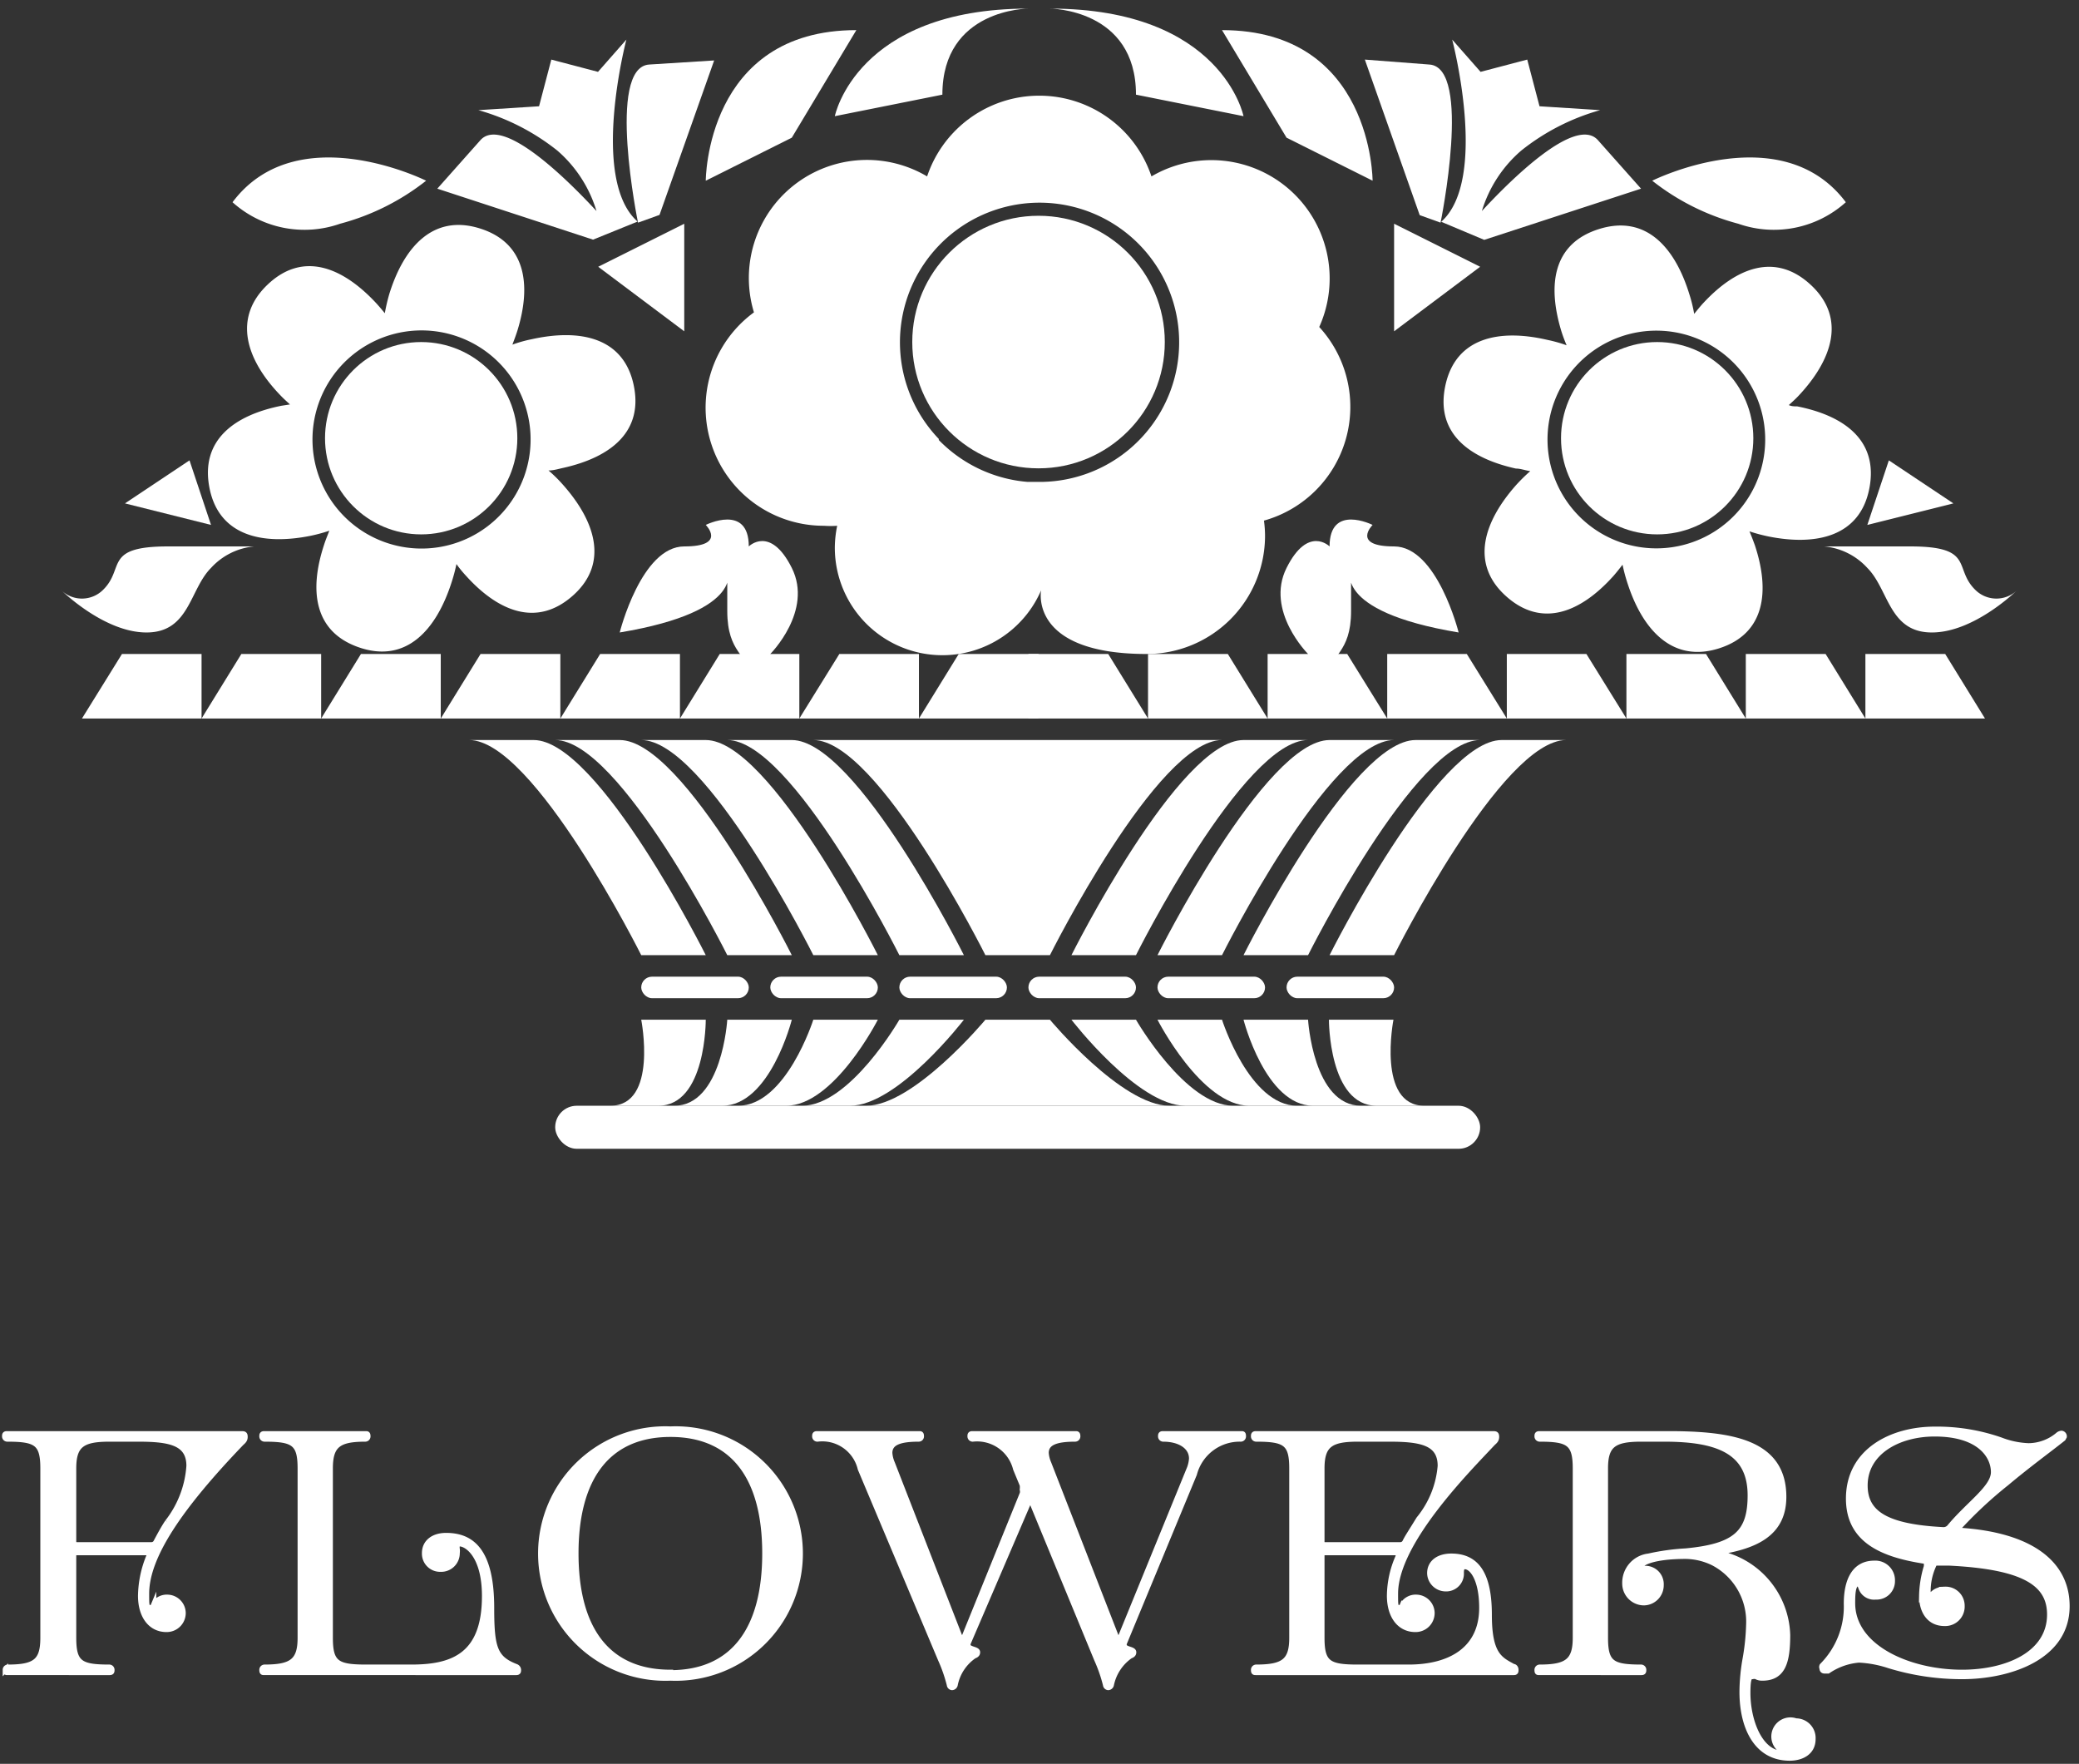 <svg id="Calque_1" data-name="Calque 1" xmlns="http://www.w3.org/2000/svg" viewBox="0 0 96.65 81.99"><rect x="0" y="0" width="96.65" height="81.99" fill="#333333" stroke="none"/><defs><style>.cls-1,.cls-2{fill:#fff;}.cls-2{stroke:#fff;stroke-miterlimit:10;stroke-width:0.25px;}</style></defs><title>Plan de travail 1 copie</title><path class="cls-1" d="M24.71,15.77a6.12,6.12,0,0,0-.89.25c.08-.21.16-.42.23-.64.67-2.16.39-4.11-1.77-4.77s-3.51.89-4.18,3.05a8.28,8.28,0,0,0-.21.9c-.14-.17-.29-.35-.45-.52-1.55-1.64-3.37-2.36-5-.81s-1,3.49.59,5.14c.15.16.3.29.45.43l-.39.06c-2.21.44-3.79,1.61-3.35,3.83s2.46,2.66,4.68,2.22a7.71,7.71,0,0,0,.89-.24c-.08.21-.17.42-.24.64-.71,2.14-.48,4.09,1.67,4.8s3.53-.82,4.24-3a7.87,7.87,0,0,0,.24-.89,5.25,5.25,0,0,0,.43.53c1.51,1.68,3.32,2.43,5,.92s1-3.48-.49-5.15a6.73,6.73,0,0,0-.66-.65c.23,0,.45-.07.68-.12,2.2-.49,3.76-1.68,3.27-3.89S26.91,15.28,24.71,15.77ZM21.79,25a5.07,5.07,0,1,1,2.38-6.76A5.07,5.07,0,0,1,21.79,25Z"/><path class="cls-1" d="M53.31,30.4a5.5,5.5,0,0,0,5.5-5.5,5.36,5.36,0,0,0-.05-.7,5.49,5.49,0,0,0,2.57-9,5.5,5.5,0,0,0-7.8-7,5.5,5.5,0,0,0-10.43,0,5.49,5.49,0,0,0-8.05,6.32,5.49,5.49,0,0,0,3.26,9.92,4.08,4.08,0,0,0,.61,0,5.17,5.17,0,0,0-.11,1,5,5,0,0,0,9.59,2S47.81,30.4,53.31,30.4Zm-5.55-8a6.51,6.51,0,0,1-4.12-1.95h0a.07.07,0,0,0,0-.05,6.49,6.49,0,1,1,4.82,2"/><path class="cls-1" d="M30.18,3c-2,.13-.52,7.35-.52,7.35l1-.36,2.54-7.18Z"/><path class="cls-1" d="M29.12,1.84,27.8,3.34l-2.17-.57-.57,2.17-2.82.18A10.42,10.42,0,0,1,25.91,7a6,6,0,0,1,1.82,2.81c-1.24-1.34-4.35-4.48-5.4-3.29l-2,2.25,7.24,2.37,2.07-.84C27.41,8.33,29.12,1.84,29.12,1.84Z"/><path class="cls-1" d="M32.81,8.4s0-7,7-7l-3,5Z"/><path class="cls-1" d="M38.81,5.4s1-5,9-5c0,0-4,0-4,4Z"/><polygon class="cls-1" points="31.81 10.4 27.81 12.4 31.81 15.4 31.81 10.4"/><path class="cls-1" d="M19.81,8.4s-6-3-9,1a5,5,0,0,0,5,1A11,11,0,0,0,19.81,8.4Z"/><path class="cls-1" d="M2.81,27.4a1.39,1.39,0,0,0,2,0c1-1,0-2,3-2h4a3.1,3.1,0,0,0-2,1c-1,1-1,3-3,3S2.81,27.4,2.81,27.4Z"/><polygon class="cls-1" points="5.81 23.4 9.81 24.4 8.81 21.4 5.81 23.4"/><path class="cls-1" d="M28.81,29.4s1-4,3-4,1-1,1-1h0s2-1,2,1c0,0,1-1,2,1s-1,4-1,4v1s-1,1-1,0-1-1-1-3v-2S34.81,28.4,28.81,29.4Z"/><path class="cls-1" d="M67.2,17.89c-.49,2.21,1.06,3.4,3.27,3.89.22,0,.45.09.67.12a8.06,8.06,0,0,0-.66.65C69,24.22,68.32,26.18,70,27.7s3.49.76,5-.92c.15-.17.29-.35.43-.53a7.87,7.87,0,0,0,.24.89c.7,2.15,2.09,3.68,4.24,3s2.38-2.66,1.67-4.8c-.08-.22-.16-.43-.25-.64a7.88,7.88,0,0,0,.9.24c2.21.44,4.23,0,4.67-2.22s-1.13-3.39-3.35-3.83c-.13,0-.26,0-.39-.06.15-.14.3-.27.45-.43,1.55-1.65,2.24-3.59.59-5.14s-3.47-.83-5,.81c-.16.17-.3.35-.44.52a6.53,6.53,0,0,0-.22-.9c-.66-2.16-2-3.72-4.18-3.05s-2.43,2.61-1.77,4.77c.07.22.15.43.24.64a6.49,6.49,0,0,0-.89-.25C69.71,15.28,67.69,15.68,67.2,17.89Zm5.26.31A5.06,5.06,0,1,1,74.83,25,5.06,5.06,0,0,1,72.46,18.2Z"/><path class="cls-1" d="M66.45,3c2,.13.52,7.35.52,7.35L66,10,63.45,2.77Z"/><path class="cls-1" d="M67.51,1.84l1.32,1.5L71,2.77l.57,2.17,2.82.18A10.33,10.33,0,0,0,70.72,7a6,6,0,0,0-1.83,2.81c1.24-1.34,4.35-4.48,5.4-3.29l2,2.25L69,11.15,67,10.31C69.22,8.33,67.51,1.84,67.51,1.84Z"/><path class="cls-1" d="M63.81,8.4s0-7-7-7l3,5Z"/><path class="cls-1" d="M57.81,5.4s-1-5-9-5c0,0,4,0,4,4Z"/><polygon class="cls-1" points="64.81 10.4 68.81 12.4 64.81 15.4 64.81 10.4"/><path class="cls-1" d="M76.81,8.4s6-3,9,1a5,5,0,0,1-5,1A11,11,0,0,1,76.81,8.4Z"/><path class="cls-1" d="M93.81,27.4a1.39,1.39,0,0,1-2,0c-1-1,0-2-3-2h-4a3.1,3.1,0,0,1,2,1c1,1,1,3,3,3S93.81,27.4,93.81,27.4Z"/><polygon class="cls-1" points="90.81 23.4 86.81 24.4 87.81 21.4 90.81 23.4"/><path class="cls-1" d="M67.81,29.4s-1-4-3-4-1-1-1-1h0s-2-1-2,1c0,0-1-1-2,1s1,4,1,4v1s1,1,1,0,1-1,1-3v-2S61.81,28.4,67.81,29.4Z"/><polygon class="cls-1" points="33.46 30.4 31.61 33.4 37.16 33.4 37.16 30.4 33.46 30.4"/><polygon class="cls-1" points="39.02 30.4 37.16 33.4 42.72 33.4 42.72 30.4 39.02 30.4"/><polygon class="cls-1" points="22.34 30.4 20.49 33.4 26.05 33.4 26.05 30.4 22.34 30.4"/><polygon class="cls-1" points="27.9 30.4 26.05 33.4 31.61 33.4 31.61 30.4 27.9 30.4"/><polygon class="cls-1" points="11.22 30.4 9.37 33.4 14.93 33.4 14.93 30.4 11.22 30.4"/><polygon class="cls-1" points="16.78 30.4 14.93 33.4 20.49 33.4 20.49 30.4 16.78 30.4"/><polygon class="cls-1" points="5.67 30.4 3.81 33.4 9.37 33.4 9.37 30.4 5.67 30.4"/><polygon class="cls-1" points="44.57 30.4 42.72 33.4 48.28 33.4 48.28 30.4 44.57 30.4"/><polygon class="cls-1" points="58.93 30.4 58.93 33.4 64.49 33.4 62.63 30.4 58.93 30.4"/><polygon class="cls-1" points="53.37 30.4 53.37 33.4 58.93 33.4 57.08 30.4 53.37 30.4"/><polygon class="cls-1" points="70.05 30.4 70.05 33.4 75.61 33.4 73.75 30.4 70.05 30.4"/><polygon class="cls-1" points="64.49 30.4 64.49 33.4 70.05 33.4 68.19 30.4 64.49 30.4"/><polygon class="cls-1" points="81.16 30.4 81.16 33.4 86.72 33.4 84.87 30.4 81.16 30.4"/><polygon class="cls-1" points="75.61 30.4 75.61 33.4 81.16 33.4 79.31 30.4 75.61 30.4"/><polygon class="cls-1" points="90.43 30.4 86.72 30.4 86.72 33.4 92.28 33.4 90.43 30.4"/><polygon class="cls-1" points="47.81 30.4 47.81 33.4 53.37 33.4 51.52 30.4 47.81 30.4"/><path class="cls-1" d="M24.81,34.4h-3c3,0,8,10,8,10h3S27.81,34.4,24.81,34.4Z"/><path class="cls-1" d="M28.81,34.4h-3c3,0,8,10,8,10h3S31.81,34.4,28.81,34.4Z"/><path class="cls-1" d="M32.81,34.4h-3c3,0,8,10,8,10h3S35.81,34.4,32.81,34.4Z"/><path class="cls-1" d="M36.81,34.4h-3c3,0,8,10,8,10h3S39.81,34.4,36.81,34.4Z"/><path class="cls-1" d="M69.81,34.4c-3,0-8,10-8,10h3s5-10,8-10Z"/><path class="cls-1" d="M68.81,34.4h-3c-3,0-8,10-8,10h3S65.81,34.4,68.81,34.4Z"/><path class="cls-1" d="M64.81,34.4h-3c-3,0-8,10-8,10h3S61.81,34.4,64.81,34.4Z"/><path class="cls-1" d="M60.81,34.4h-3c-3,0-8,10-8,10h3S57.81,34.4,60.81,34.4Z"/><path class="cls-1" d="M40.81,34.4h-3c3,0,8,10,8,10h3s5-10,8-10h-3"/><path class="cls-1" d="M30.6,51.4H28.37c2.23,0,1.44-4,1.44-4h3S32.83,51.4,30.6,51.4Z"/><path class="cls-1" d="M33.57,51.4H31.34c2.23,0,2.47-4,2.47-4h3S35.8,51.4,33.57,51.4Z"/><path class="cls-1" d="M36.54,51.4H34.31c2.23,0,3.5-4,3.5-4h3S38.77,51.4,36.54,51.4Z"/><path class="cls-1" d="M39.51,51.4H37.28c2.23,0,4.53-4,4.53-4h3S41.74,51.4,39.51,51.4Z"/><path class="cls-1" d="M64,51.4c-2.23,0-2.22-4-2.22-4h3s-.78,4,1.44,4Z"/><path class="cls-1" d="M63.28,51.4H61.05c-2.22,0-3.24-4-3.24-4h3S61.05,51.4,63.28,51.4Z"/><path class="cls-1" d="M60.31,51.4H58.08c-2.23,0-4.27-4-4.27-4h3S58.08,51.4,60.31,51.4Z"/><path class="cls-1" d="M57.34,51.4H55.11c-2.23,0-5.3-4-5.3-4h3S55.11,51.4,57.34,51.4Z"/><path class="cls-1" d="M42.48,51.4H40.26c2.22,0,5.55-4,5.55-4h3s3.33,4,5.56,4H52.14"/><rect class="cls-1" x="25.81" y="51.4" width="43" height="2" rx="1" ry="1"/><rect class="cls-1" x="29.81" y="45.4" width="5" height="1" rx="0.5" ry="0.5"/><rect class="cls-1" x="35.81" y="45.4" width="5" height="1" rx="0.5" ry="0.5"/><rect class="cls-1" x="41.81" y="45.4" width="5" height="1" rx="0.5" ry="0.5"/><rect class="cls-1" x="47.81" y="45.4" width="5" height="1" rx="0.5" ry="0.5"/><rect class="cls-1" x="53.81" y="45.4" width="5" height="1" rx="0.5" ry="0.5"/><rect class="cls-1" x="59.81" y="45.4" width="5" height="1" rx="0.5" ry="0.5"/><path class="cls-2" d="M6.93,72.24s0-.07-.1-.07H3.57c-.1,0-.15,0-.15.17v3.79c0,1.18.31,1.37,1.66,1.37a.12.12,0,0,1,.12.12c0,.07,0,.12-.1.12H.35c-.07,0-.1,0-.1-.12a.12.12,0,0,1,.12-.12C1.65,77.5,2,77.21,2,76.13V68.26c0-1.18-.31-1.37-1.66-1.37a.12.12,0,0,1-.12-.12c0-.07,0-.12.1-.12H11.2c.14,0,.19,0,.19.14s-.07.2-.17.29c-2.88,3-4.41,5.28-4.41,7,0,.6,0,.65.19.65s.09,0,.14-.12a.7.7,0,0,1,.65-.36.74.74,0,0,1,.72.72.76.76,0,0,1-.77.77c-.74,0-1.2-.63-1.2-1.56a5,5,0,0,1,.36-1.78A.25.25,0,0,0,6.93,72.24Zm.86-1.49a4.75,4.75,0,0,0,1-2.61c0-1.06-.86-1.25-2.35-1.25H5.08c-1.27,0-1.66.29-1.66,1.37v3.38c0,.12.05.17.15.17H7.05a.24.24,0,0,0,.21-.14C7.43,71.35,7.62,71,7.79,70.75Z"/><path class="cls-2" d="M15.35,68.26v7.87c0,1.18.31,1.37,1.66,1.37h2.13c1.95,0,3.39-.58,3.39-3.31,0-1.88-.82-2.43-1.16-2.43-.09,0-.12,0-.12.1a.4.4,0,0,0,0,.14.72.72,0,0,1,0,.19.74.74,0,0,1-.77.75.72.72,0,0,1-.74-.75c0-.48.38-.81,1-.81,1.18,0,2.11.69,2.11,3.36,0,1.85.15,2.35,1.13,2.73a.17.17,0,0,1,.12.15c0,.07,0,.12-.1.12H12.28c-.07,0-.1,0-.1-.12a.12.12,0,0,1,.12-.12c1.27,0,1.66-.29,1.66-1.37V68.26c0-1.18-.31-1.37-1.66-1.37a.12.12,0,0,1-.12-.12c0-.07,0-.12.1-.12H17c.07,0,.1,0,.1.12a.12.12,0,0,1-.12.12C15.73,66.89,15.35,67.18,15.35,68.26Z"/><path class="cls-2" d="M31.17,78a5.79,5.79,0,1,1,0-11.57,5.79,5.79,0,1,1,0,11.57Zm0-.24c2.9,0,4.39-2,4.39-5.55s-1.49-5.54-4.39-5.54-4.4,2-4.4,5.54S28.26,77.74,31.17,77.74Z"/><path class="cls-2" d="M45,76.39a.17.17,0,0,0,0,.1c0,.1.17.15.29.19s.15.08.15.12,0,.12-.15.17a2.13,2.13,0,0,0-.89,1.35.15.15,0,0,1-.14.12.13.13,0,0,1-.12-.12,7,7,0,0,0-.41-1.18L40,68.28a1.82,1.82,0,0,0-2-1.39.12.12,0,0,1-.12-.12c0-.07,0-.12.1-.12h4.75c.07,0,.1,0,.1.12a.12.12,0,0,1-.12.12c-.89,0-1.35.17-1.35.65a1.46,1.46,0,0,0,.12.48l3.15,8.09a.09.09,0,0,0,.09.07.11.11,0,0,0,.1-.07l2.71-6.68a.36.36,0,0,0,0-.19.8.8,0,0,0,0-.21l-.31-.75a1.85,1.85,0,0,0-2-1.39.12.12,0,0,1-.12-.12c0-.07,0-.12.1-.12H50c.07,0,.1,0,.1.12a.12.12,0,0,1-.12.12c-.89,0-1.35.17-1.35.65a1.46,1.46,0,0,0,.12.48l3.15,8.09a.09.09,0,0,0,.09.07.11.11,0,0,0,.1-.07l3.22-7.88a1.57,1.57,0,0,0,.09-.43c0-.57-.57-.91-1.32-.91a.12.12,0,0,1-.12-.12c0-.07,0-.12.1-.12h3.65c.07,0,.09,0,.09.12a.12.12,0,0,1-.12.12,2.18,2.18,0,0,0-2.16,1.63l-3.26,7.87a.17.17,0,0,0,0,.1c0,.1.17.15.29.19s.15.08.15.12,0,.12-.15.17a2.17,2.17,0,0,0-.89,1.35.15.15,0,0,1-.14.12.13.13,0,0,1-.12-.12,7,7,0,0,0-.41-1.18l-3-7.27c0-.05-.05-.08-.1-.08s-.07,0-.09.08Z"/><path class="cls-2" d="M61.6,72.17c-.1,0-.15,0-.15.17v3.79c0,1.18.31,1.37,1.66,1.37h2.38c1.94,0,3.4-.84,3.4-2.76,0-1.32-.45-1.92-.79-1.92-.14,0-.17.12-.17.29a.7.7,0,0,1-.74.74.74.74,0,0,1-.72-.72c0-.5.41-.79,1-.79,1.2,0,1.76.86,1.76,2.73s.52,2.07,1.12,2.4c.08,0,.12.08.12.15s0,.12-.09.12h-12c-.07,0-.1,0-.1-.12a.12.12,0,0,1,.12-.12c1.28,0,1.66-.29,1.66-1.37V68.26c0-1.18-.31-1.37-1.66-1.37a.12.12,0,0,1-.12-.12c0-.07,0-.12.1-.12h11c.14,0,.19,0,.19.14s-.07.2-.17.29c-1.17,1.25-4.53,4.61-4.53,7,0,.6,0,.65.19.65s.09,0,.14-.12a.7.7,0,0,1,.65-.36.74.74,0,0,1,.72.72.76.76,0,0,1-.77.77c-.74,0-1.2-.63-1.2-1.56A4.56,4.56,0,0,1,65,72.36a.35.35,0,0,0,0-.12s0-.07-.1-.07Zm3.5-.36a.24.24,0,0,0,.22-.14c.12-.24.21-.36.64-1.06a4.46,4.46,0,0,0,1-2.47c0-1.06-.86-1.25-2.35-1.25H63.11c-1.27,0-1.66.29-1.66,1.37v3.38c0,.12,0,.17.15.17Z"/><path class="cls-2" d="M76.36,72.91h.09a.73.73,0,0,1,.77.77.81.81,0,0,1-.81.82.89.89,0,0,1-.87-.89,1.24,1.24,0,0,1,1.1-1.27,10.49,10.49,0,0,1,1.73-.24c2.33-.22,3-.87,3-2.59,0-2.07-1.56-2.62-4-2.62H76.29c-1.28,0-1.66.29-1.66,1.37v7.87c0,1.18.31,1.37,1.66,1.37a.12.12,0,0,1,.12.12c0,.07,0,.12-.1.12H71.56c-.08,0-.1,0-.1-.12a.12.12,0,0,1,.12-.12c1.27,0,1.66-.29,1.66-1.37V68.26c0-1.18-.32-1.37-1.66-1.37a.12.12,0,0,1-.12-.12c0-.07,0-.12.1-.12h6c2.93,0,5.36.38,5.36,2.93,0,1.77-1.4,2.33-3.2,2.59a0,0,0,0,0,0,0s0,0,0,0A4,4,0,0,1,83.1,76c0,1.25-.21,2-1.17,2a.56.56,0,0,1-.29-.07.31.31,0,0,0-.17,0c-.12,0-.22,0-.22.77,0,1.27.56,2.81,1.64,2.81.07,0,.09,0,.09,0s0,0,0-.07A.76.76,0,0,1,83.49,80a.79.79,0,0,1,.79.84c0,.62-.53.88-1.08.88-1.56,0-2.21-1.46-2.21-3.07a9,9,0,0,1,.14-1.51,10.63,10.63,0,0,0,.17-1.63,3.08,3.08,0,0,0-1.65-2.86,3,3,0,0,0-1.28-.31c-1.51,0-2.11.31-2.11.5S76.31,72.91,76.36,72.91Z"/><path class="cls-2" d="M85.84,74.55c0-1.13.4-1.88,1.29-1.88a.79.79,0,0,1,.84.82.73.73,0,0,1-.77.74.64.64,0,0,1-.69-.45c-.05-.12-.07-.17-.12-.17-.24,0-.27.41-.27.91,0,2.07,2.64,3.22,5.09,3.22,2.12,0,4.08-.87,4.08-2.69,0-1.46-1.22-2.23-4.7-2.4l-.51,0c-.09,0-.16,0-.21.16A2.85,2.85,0,0,0,89.63,74c0,.12.05.17.12.17s.17-.29.67-.29a.76.76,0,0,1,.79.77.78.78,0,0,1-.81.81c-.75,0-1.06-.62-1.06-1.27a5,5,0,0,1,.22-1.37.91.91,0,0,0,0-.16s0-.08-.12-.1c-2-.31-3.5-1-3.5-2.9,0-2.21,2-3.22,4-3.22a9,9,0,0,1,3.07.5,4,4,0,0,0,1.3.27,2.16,2.16,0,0,0,1.39-.53.29.29,0,0,1,.14-.05.14.14,0,0,1,.12.15s0,0-.05.09c-.64.51-1.63,1.23-2.63,2.07A19.66,19.66,0,0,0,91,71.07a.08.08,0,0,0,0,.07s0,0,.09,0c3.29.21,5,1.51,5,3.52,0,2.4-2.71,3.27-4.87,3.27a11.53,11.53,0,0,1-3.41-.51,5.25,5.25,0,0,0-1.39-.26,3,3,0,0,0-1.44.51l-.12,0c-.07,0-.15,0-.15-.12a.13.13,0,0,1,0-.12A3.89,3.89,0,0,0,85.84,74.55Zm6.84-6.12c0-.75-.65-1.78-2.74-1.78-1.7,0-3.24.86-3.24,2.4,0,1.3,1,1.92,3.6,2.06a.38.38,0,0,0,.36-.16C91.57,69.87,92.68,69.15,92.68,68.43Z"/><circle class="cls-1" cx="48.28" cy="15.9" r="5.87"/><circle class="cls-1" cx="77.04" cy="20.37" r="4.47"/><circle class="cls-1" cx="19.58" cy="20.37" r="4.47"/></svg>